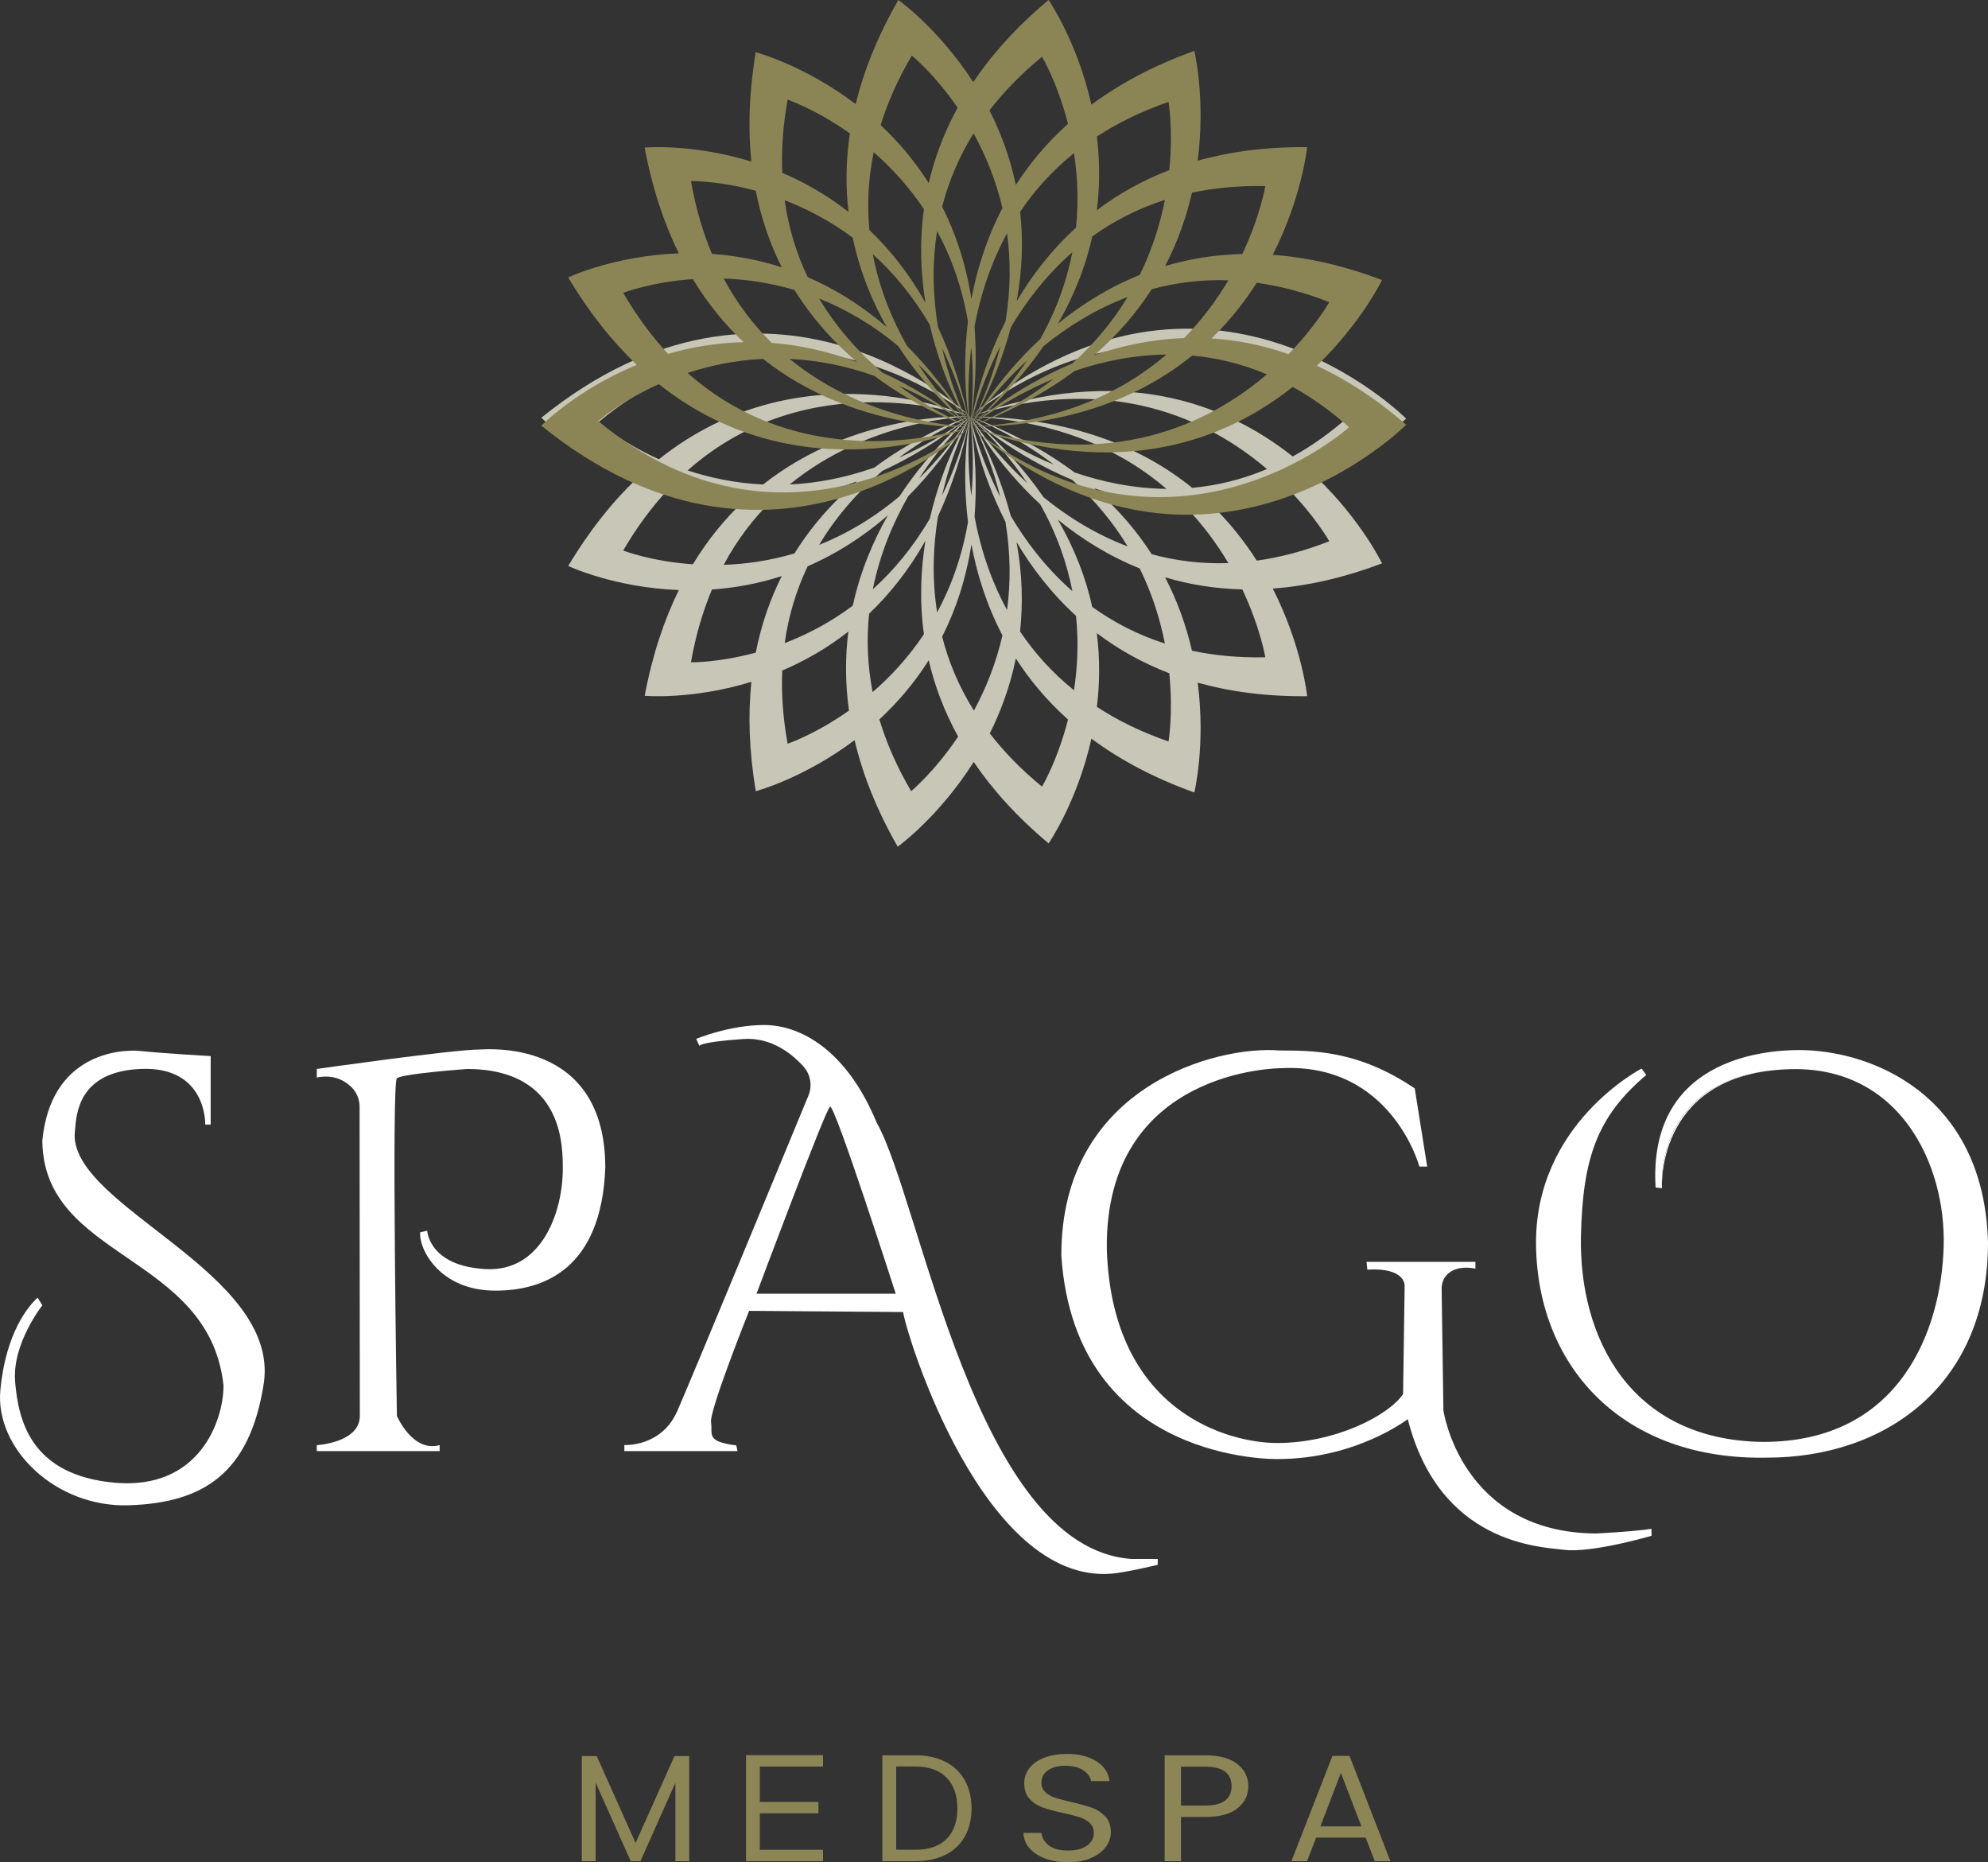 <?xml version="1.0" encoding="UTF-8"?>
<svg id="Layer_2" data-name="Layer 2" xmlns="http://www.w3.org/2000/svg" viewBox="0 0 1914.03 1792.53">
  <rect x="0" y="0" width="1914.03" height="1792.53" fill="#333333" stroke="none"/>
  <defs>
    <style>
      .cls-1 {
        fill: none;
      }

      .cls-1, .cls-2 {
        isolation: isolate;
      }

      .cls-3 {
        fill: #fff;
      }

      .cls-4 {
        fill: #8b8556;
      }

      .cls-5 {
        fill: #c8c6b7;
      }

      .cls-2 {
        fill: #8c8555;
      }
    </style>
  </defs>
  <g id="Layer_1-2" data-name="Layer 1">
    <g>
      <g>
        <path class="cls-5" d="m1267.9,459.8c28.07-13.07,56.86-31.53,85.96-56.83,0,0-191.81-193.47-419.74-2.04,196.44-151.92,364.79-.34,364.79-.34-18.05,16.07-36.21,28.81-54.27,38.82-63.79-50.68-165.07-90.82-310.52-38.48,136.56-43.02,230.57,3.49,285.7,50.58-24.54,10.36-48.71,15.96-71.97,18.06-47.94-38.8-116.33-67.9-213.73-68.64,86.06,4.13,146.59,33.3,188.96,69.63-32.25-.34-62.24-6.85-88.42-15.78-27.21-20.29-60.29-38.66-100.54-53.84,31.69,13.44,58.24,29.17,80.51,46.28-46.73-19.33-77.44-43.98-80.51-46.28,3.29,2.86,40.39,36.72,98.23,61,22.67,20.3,40.06,42.07,53.35,64.01-31.79-12.03-58.87-29.37-80.98-47.35-17.84-25.89-40.94-51.96-70.61-77.66,22.62,21.25,40.66,42.74,54.92,64.1-34.14-31.37-52.94-61.05-54.92-64.1,2.02,3.69,24.11,44.31,67.41,84.5,16.11,28.67,25.79,56.85,30.96,83.57-25.56-22.37-44.89-48.02-59.35-72.44-7.87-30.02-20.44-61.92-39.01-95.62,13.53,27.08,22.9,52.9,28.95,77.4-20.78-40.45-28.16-73.89-28.95-77.4.61,4.12,7.42,49.14,33.88,101.22,5.13,30.74,5.07,59.15,1.58,85-16.63-30.47-26.07-61.71-31.26-89.71,2.23-29.07,1.17-61.13-4.2-96.51,3.07,27.71,3.22,53.15,1.09,76.51-5.28-42.01-1.54-73.09-1.09-76.51-.83,3.98-8.9,46.07-2.15,101.46-5.75,33.66-16.39,62.49-29.71,87.04-5.27-33.28-3.68-64.93.85-92.49,12.82-27.46,23.46-59.23,31.02-96.02-7.11,28.72-16.36,53.91-27.11,76.08,9.86-43.37,25.44-72.91,27.11-76.08-2.22,3.55-25.94,41.85-38.91,98.25-16.31,27.92-35.13,50.22-54.85,68,6.8-34.37,19.82-64.59,34.06-89.52,20.61-20.84,40.7-46.11,59.71-76.73-15.82,23.34-32.36,43-49.25,59.59,23.33-35.81,46.66-57.26,49.25-59.59-3.25,2.52-37.19,29.62-68.09,76.76-25.73,21.62-51.95,36.63-77.4,46.81,17.54-29.48,39.47-53.01,60.97-71.29,27.15-12.51,55.39-29.59,84.52-52.29-23.64,16.94-46.64,29.94-68.84,39.78,35.04-26.29,65.52-38.45,68.84-39.78-4,1.26-46.44,14.85-92.35,49.15-28.86,10.18-56.17,15.07-81.52,16.28,75.88-62.05,167.68-65.25,173.87-65.43-6.59-.31-111.11-4.16-199.47,65.42-27.12-1.3-51.53-6.58-72.6-13.54,116.35-103.2,264.37-54.48,272.08-51.88-7.77-3.28-163.66-67.34-299.73,41.12-37.03-16.65-58.35-35.62-58.35-35.62,178.89-147.91,350.54-11.58,358.08-5.49-7.54-7.07-192.44-176.93-412.92,1.11,0,0,34.02,34.73,91.91,58.56-23.17,22.08-45.48,49.73-66.05,84.16,0,0,43.93,20.82,106.49,23.17-14.11,28.74-25.48,62.39-32.87,101.81,0,0,45.62,4.08,102.73-13.45-3.27,31.42-2.34,66.38,4.25,105.25,0,0,45.98-12.17,95.09-49.12,7.59,32.24,20.85,66.5,41.55,102.58,0,0,39.54-28.44,73.14-81.6,17.93,26.43,41.52,52.8,72.12,78.4,0,0,27.59-39.9,41.23-100.84,26.87,19.92,59.47,37.65,99.07,51.82,0,0,11.06-45.33,3.26-105.68,30.71,8.6,65.65,13.42,105.39,13.04,0,0-4.83-48.09-33.14-103.62,32.28-2.37,67.32-9.91,105.21-24.29,0,0-19.81-41.15-62.68-82.46Zm-214.29,10.23c25.84,8.87,54.96,15.27,86.43,16.38,17.83,18.14,31.78,37.32,42.61,55.62-26.6.9-51.23-2.41-73.81-8.57-14.07-21.91-32.15-43.4-55.23-63.43Zm-35.21,30.08c21.92,17.86,48.18,34.69,78.91,47.05,12.34,25.09,19.82,49.84,24.22,72.28-26.8-8.6-49.94-20.86-69.9-35.23-6-27.12-16.53-55.4-33.23-84.1Zm-39.69,21.6c14.28,24.15,32.97,48.88,57.27,71.07,2.66,26.01,1.34,50.22-1.97,71.64-21.45-17.29-38.45-36.56-51.91-56.6,2.89-26.42,2.25-55.16-3.38-86.1Zm-43.44,2.26c5.16,27.8,14.33,57.89,29.87,87.63-6.34,27.7-16.39,51.95-27.48,72.42-14.8-23.68-24.56-47.68-30.57-71.2,12.89-25.41,22.9-54.84,28.18-88.85Zm-44.25-3.58c-4.46,27.27-5.92,57.81-1.48,90.09-15.18,22.72-32.45,41.08-49.38,55.72-5.17-26.62-5.86-51.91-3.38-75.52,19.69-18.72,38.21-41.82,54.25-70.28Zm-36.25-24.31c-14.08,24.73-26.52,53.87-33.72,86.93-22.14,16.51-44.71,28.04-65.57,36.06,3.85-27.62,11.74-52.18,22.13-73.97,25.61-11.09,51.65-26.92,77.15-49.02Zm-89.85,36.64c-24.21,7.15-47.32,10.27-68.17,10.99,13.22-24.66,29.09-45.08,46.3-61.96,25.74-1.95,53.19-7.65,82.02-18.36-21.36,18.2-42.55,41.03-60.15,69.33Zm-164.9-2.8c13.35-22.95,27.91-42.35,43.22-58.75,21.88,6.39,46.23,10.73,72.7,11.3-17.66,16.63-34.27,36.64-48.85,60.7-40.51-2.82-67.07-13.25-67.07-13.25Zm65.22,107.58c4.59-26.15,11.54-49.38,20.23-70.07,21.25-1.47,43.9-5.38,67.21-12.91-10.92,21.68-19.65,46.16-25.05,73.66-36.33,9.87-62.39,9.32-62.39,9.32Zm93.07,78.38c-4.58-25.23-6.1-48.67-5.19-70.44,21.01-8.95,42.71-21.08,63.65-37.5-2.98,23.66-3.16,49.05.61,76.05-32.57,22.99-59.08,31.88-59.08,31.88Zm118.96,45.67c-13.99-23.73-23.91-46.81-30.61-69.08,16.87-15.61,33.28-34.4,47.5-56.9,5.56,23.97,14.63,48.65,28.33,73.47-22.95,34.11-45.23,52.5-45.23,52.5Zm125.97-4.38c-20.2-16.5-36.76-33.69-50.28-51.21,10.6-21.19,19.58-45.31,25.07-72.17,13.11,20.41,29.59,40.31,50.22,58.82-10.12,39.75-25.01,64.56-25.01,64.56Zm121.79-43.47c-26.42-9.11-49.22-20.43-68.96-33.29,2.66-21.94,3.12-45.81-.05-70.96,19.92,15.07,43.01,28.34,69.76,38.61,3.92,38.89-.74,65.65-.74,65.65Zm22.57-87.35c-5.22-22.74-13.41-46.73-25.87-70.65,22.66,6.76,47.42,11.01,74.33,11.62,17.5,36.95,22.16,65.36,22.16,65.36-25.72.54-49.2-1.78-70.63-6.32Zm18.82-140.3c23.72-1.46,48.54-6.15,74.13-15.12,26.44,27.12,39.27,50.07,39.27,50.07-24.47,9.61-47.75,15.58-69.83,18.64-11.61-18.21-25.92-36.52-43.57-53.6Z"/>
        <path class="cls-4" d="m1267.9,352.01c42.88-41.31,62.68-82.46,62.68-82.46-37.89-14.38-72.93-21.91-105.21-24.29,28.3-55.53,33.14-103.62,33.14-103.62-39.74-.38-74.68,4.44-105.39,13.04,7.81-60.35-3.26-105.68-3.26-105.68-39.6,14.17-72.2,31.9-99.07,51.82-13.64-60.94-41.23-100.84-41.23-100.84-30.86,25.82-54.58,52.42-72.56,79.07C903.71,27.4,864.9,0,864.9,0c-20.23,35.26-33.38,68.72-41.08,100.2-49.51-37.59-96.17-49.94-96.17-49.94-6.59,38.87-7.52,73.84-4.25,105.25-57.1-17.53-102.73-13.45-102.73-13.45,7.39,39.43,18.76,73.08,32.87,101.81-62.56,2.35-106.49,23.17-106.49,23.17,20.57,34.44,42.88,62.08,66.05,84.16-57.89,23.84-91.91,58.56-91.91,58.56,220.47,178.04,405.37,8.18,412.92,1.11-7.54,6.08-179.19,142.42-358.08-5.49,0,0,21.32-18.97,58.35-35.62,136.06,108.45,291.96,44.4,299.73,41.12-7.71,2.6-155.72,51.32-272.08-51.88,21.07-6.96,45.49-12.24,72.6-13.54,88.36,69.58,192.88,65.73,199.47,65.42-6.19-.17-97.99-3.38-173.87-65.43,25.35,1.21,52.66,6.1,81.52,16.28,45.92,34.3,88.36,47.88,92.35,49.15-3.32-1.33-33.8-13.49-68.84-39.78,22.21,9.83,45.21,22.84,68.84,39.78-29.12-22.7-57.37-39.77-84.52-52.29-21.5-18.27-43.43-41.81-60.97-71.29,25.07,10.03,50.88,24.75,76.24,45.86,31.14,47.82,65.95,75.16,69.24,77.72-2.64-2.38-26.74-24.2-50.41-60.72,17.29,16.82,34.22,36.85,50.41,60.72-19.36-31.18-39.82-56.83-60.83-77.89-13.95-24.67-26.54-54.48-32.95-88.37,19.73,17.79,38.55,40.1,54.87,68.02,12.97,56.39,36.69,94.69,38.91,98.25-1.67-3.18-17.25-32.71-27.11-76.08,10.75,22.17,20,47.37,27.11,76.08-7.55-36.79-18.19-68.56-31.02-96.02-4.53-27.56-6.12-59.21-.85-92.49,13.32,24.55,23.96,53.38,29.71,87.04-6.75,55.39,1.32,97.48,2.15,101.46-.45-3.42-4.19-34.5,1.09-76.51,2.13,23.36,1.98,48.8-1.09,76.51,5.37-35.38,6.43-67.44,4.2-96.51,5.19-28.02,14.64-59.29,31.29-89.77,3.54,25.73,3.64,54.07-1.49,84.83-26.56,52.18-33.38,97.32-34,101.45.79-3.51,8.2-37.08,29.07-77.63-6.07,24.52-15.47,50.42-29.07,77.63,18.65-33.83,31.25-65.79,39.13-95.81,14.45-24.37,33.74-49.94,59.24-72.25-5.17,26.72-14.85,54.9-30.96,83.57-43.29,40.19-65.39,80.81-67.41,84.5,1.98-3.05,20.77-32.73,54.92-64.1-14.26,21.36-32.3,42.85-54.92,64.1,29.67-25.7,52.77-51.77,70.61-77.66,22.1-17.98,49.18-35.32,80.98-47.35-13.29,21.94-30.68,43.72-53.35,64.01-57.84,24.28-94.95,58.13-98.23,61,3.08-2.3,33.78-26.95,80.51-46.28-22.27,17.11-48.82,32.84-80.51,46.28,40.25-15.19,73.33-33.55,100.54-53.84,26.18-8.93,56.17-15.44,88.42-15.78-42.38,36.33-102.9,65.49-188.96,69.63,97.4-.75,165.79-29.84,213.73-68.64,23.27,2.1,47.44,7.71,71.97,18.06-55.14,47.1-149.14,93.6-285.7,50.58,145.45,52.34,246.73,12.2,310.52-38.48,18.06,10.01,36.22,22.76,54.27,38.82,0,0-168.34,151.58-364.79-.34,227.93,191.43,419.74-2.04,419.74-2.04-29.09-25.3-57.89-43.76-85.96-56.83Zm-49.66-172.88s-4.66,28.41-22.16,65.36c-26.91.61-51.68,4.86-74.33,11.62,12.46-23.92,20.64-47.91,25.87-70.65,21.43-4.55,44.91-6.87,70.63-6.32Zm-93.2-81.02s4.66,26.76.74,65.65c-26.75,10.27-49.84,23.54-69.76,38.61,3.18-25.15,2.72-49.02.05-70.96,19.74-12.86,42.55-24.19,68.96-33.29Zm-121.79-43.47s14.88,24.81,25.01,64.56c-20.64,18.52-37.12,38.43-50.23,58.84-5.58-26.8-14.67-50.77-25.38-71.78,13.59-17.66,30.24-34.99,50.6-51.62Zm-125.37-1.19s21.61,17.48,44.13,50.19c-13.43,24.52-22.35,48.9-27.84,72.59-13.89-21.97-29.86-40.42-46.32-55.81,6.7-21.58,16.45-43.94,30.02-66.97Zm-119.56,42.48s26.97,9.06,59.93,32.49c-4,26.85-4.06,52.08-1.3,75.57-21-16.48-42.75-28.65-63.81-37.62-.91-21.77.61-45.21,5.19-70.44Zm-30.68,87.71c5.41,27.5,14.13,51.98,25.05,73.66-23.31-7.53-45.97-11.44-67.21-12.91-8.69-20.69-15.64-43.92-20.23-70.07,0,0,26.06-.54,62.39,9.32Zm-84.39,157.01c-15.31-16.41-29.87-35.8-43.22-58.75,0,0,26.57-10.43,67.07-13.25,14.57,24.06,31.19,44.06,48.85,60.7-26.47.58-50.83,4.92-72.7,11.3Zm181.84,7.78c-28.83-10.71-56.28-16.4-82.02-18.36-17.21-16.88-33.08-37.29-46.3-61.96,20.85.72,43.96,3.84,68.17,10.99,17.6,28.3,38.8,51.13,60.15,69.33Zm28.68-33.55c-25.18-21.64-50.87-37.22-76.14-48.16-10.39-21.78-18.28-46.35-22.13-73.97,20.82,8.01,43.36,19.52,65.47,36,6.85,32.74,18.96,61.6,32.79,86.13Zm37.27-23.44c-15.96-28.33-34.39-51.35-53.98-70.02-2.23-23.41-1.32-48.49,4.1-74.93,16.62,14.49,33.52,32.58,48.4,54.86-4.44,32.28-2.98,62.82,1.48,90.09Zm44.25-3.58c-5.28-34.01-15.3-63.44-28.18-88.85,5.96-23.32,15.62-47.13,30.22-70.62,11.19,20.22,21.38,44.27,27.81,71.88-15.53,29.73-24.69,59.81-29.85,87.59Zm43.57,2.04c5.64-30.95,6.24-59.64,3.3-85.96,13.45-20.02,30.44-39.26,51.87-56.53,3.31,21.42,4.63,45.63,1.97,71.64-24.23,22.12-42.88,46.77-57.14,70.85Zm39.56,21.81c16.7-28.69,27.23-56.97,33.23-84.1,19.96-14.37,43.1-26.63,69.9-35.23-4.4,22.44-11.89,47.19-24.22,72.28-30.73,12.36-57,29.19-78.91,47.05Zm90.43-33.34c22.58-6.16,47.21-9.47,73.81-8.57-10.83,18.3-24.78,37.48-42.61,55.62-31.47,1.11-60.59,7.51-86.43,16.38,23.08-20.03,41.16-41.51,55.23-63.43Zm101.16-6.2c22.08,3.07,45.36,9.03,69.83,18.64,0,0-12.84,22.95-39.27,50.07-25.58-8.97-50.41-13.65-74.13-15.12,17.65-17.08,31.96-35.39,43.57-53.6Z"/>
      </g>
      <g class="cls-1">
        <path class="cls-3" d="m121.19,1030.41c-.85.15-1.68.3-2.5.47"/>
        <path class="cls-3" d="m123.78,1030c.88-.13,1.78-.25,2.68-.35s1.84-.21,2.78-.3"/>
        <path class="cls-3" d="m254.12,1330.65c-13.37,88.39-59.17,115.62-128.62,118.22-.54.02-1.09.04-1.64.06-70.38,2.25-128.77-54.65-123.52-110.8,5.24-56.15,27.69-81.6,35.93-89.09l4.49,7.48s-29.19,36.69-26.2,73.37c3,36.68,14.72,90.06,95.83,97.32,81.11,7.26,104.81-59.14,104.81-93.58-13.67-127.08-173.69-120.91-174.44-235.82,8.05-82.72,73.37-88.34,95.08-86.09,21.71,2.25,67,4.87,67,4.87v65.88h-5.24s1.88-56.52-62.51-53.53c-2.02.09-3.96.23-5.84.4-.94.09-1.87.19-2.78.3-.91.11-1.81.23-2.68.35-.88.13-1.74.27-2.59.41-.85.15-1.68.3-2.5.47-2.87.57-5.55,1.26-8.07,2.04-39.19,12.17-37.41,47.81-38.8,59.66-.19,70.19,196.52,131.95,182.3,238.07Z"/>
        <path class="cls-3" d="m582.77,1124.02c-3.75,98.07-59.9,118.29-105.56,118.29-54.65.25-74.37-41.18-72.62-56.15l6.73-1.5s1.5,33.94,56.15,36.93c54.65,3,74.36-55.9,74.36-96.07,0-20.22,1.75-96.07-91.58-96.58,0,0-62.89,4.49-68.13,8.99-5.24,4.49,0,324.91,0,324.91,0,0,14.97,35.44,41.18,28.2v5.74h-118.29v-5.74s41.43-2.25,41.43-28.2c0-27.54-.2-251.83-.24-297.57,0-7.06-2.76-13.88-7.81-18.83-6.46-6.33-17.22-12.52-33.38-9.26v-8.24s131.51-18.71,156.47-18.71c5.87,0,121.28-11.73,121.28,113.79Z"/>
        <path class="cls-3" d="m1089.22,1500.58c-150.48-10.48-202.69-345.33-245.18-419.99-29.38-71.12-74.49-93.95-108.18-93.95s-65.5,13.33-65.5,13.33l2.99,6.89s-1.12-3.75,42.3-6.74c26.77-1.85,46.57,13.95,57.81,26.34,6.93,7.63,8.84,18.56,4.91,28.09-23.73,57.47-113.07,273.66-126.35,303.8-15.35,34.81-50.91,32.57-50.91,32.57v5.87h108.93l-1.13-5.49c-29.95-3.75-22.46-10.86-24.33-22.09-1.88-11.23,36.68-107.43,36.68-107.43l148.23,1.12c3.81,24.25,77.11,260.9,199.88,251.92,14.56-1.07,45.29-8.61,45.29-8.61v-5.61h-25.45Zm-360.84-255.29s66.25-177.05,70.75-180.05c4.49-3,63.26,180.05,63.26,180.05h-134Z"/>
        <path class="cls-3" d="m1590.06,1471.58v6.73s-57.27,16.84-84.22,13.48c-22.84-2.86-119.6-5.05-150.47-125.77,0,0-49.8,38.41-125.04,38.41,0,0-195.01,4.83-208.48-195.62-.58-163.77,150.48-202.69,209.99-197.64,30.35.2,74.68-1.12,130.26,36.5l11.98,75.24h-7.48s-26.95-100.32-133.26-94.7c0,0-169.94-.19-167.7,174.43,5.06,157.21,117.92,186.35,163.96,186.35,55.65,0,107.05-26.14,121.28-47.1l1.5-104.06s1.5-17.97-35.93-15.72l-.75-7.48h104.81v6.55s-19.19-4.79-28.56,7.2c-2.71,3.46-4.02,7.82-3.96,12.21l1.71,117.03s16.76,117.35,146.46,118.47c0,0,34.69-1.63,53.9-4.49Z"/>
        <path class="cls-3" d="m1914.03,1195.89c0,137.75-99.01,207.26-212.8,207.19-137,2.8-220.09-85.35-222.34-203.26-2.25-117.91,101.63-171.25,101.63-171.25l4.49,6.18c-47.16,39.86-61.2,79.71-62.89,154.97-2.05,96.76,46.61,196.32,174.62,198.2,133.07.56,172.38-108.37,174.62-188.1,2.25-79.73-42.67-172.93-146.54-170.69-1.07.02-2.12.05-3.17.09-128.18,4.37-121.89,109.1-121.49,114.26,0,.13.01.2.01.2l-6.17-.56c-7.31-122.77,102.74-132.37,138.12-132.37,68.69,0,177.99,42.16,181.92,185.14Z"/>
        <path class="cls-3" d="m1600.15,1143.48c-.39-5.16-6.69-109.89,121.49-114.26-124.94,4.41-121.73,109.08-121.49,114.26Z"/>
      </g>
      <g class="cls-1">
        <path class="cls-2" d="m663.57,1690.31v101.2h-13.31v-75.46l-33.64,75.46h-9.36l-33.78-75.61v75.61h-13.31v-101.2h14.33l37.44,83.65,37.44-83.65h14.19Z"/>
        <path class="cls-2" d="m731.57,1700.4v34.07h56.45v10.97h-56.45v35.1h60.84v10.97h-74.14v-102.07h74.14v10.97h-60.84Z"/>
        <path class="cls-2" d="m910.15,1695.79c8.14,4.14,14.38,10.07,18.72,17.77,4.34,7.7,6.51,16.77,6.51,27.2s-2.17,19.48-6.51,27.13c-4.34,7.66-10.58,13.5-18.72,17.55-8.14,4.05-17.77,6.07-28.88,6.07h-31.73v-101.93h31.73c11.11,0,20.74,2.07,28.88,6.22Zm1.24,74.29c6.92-6.97,10.38-16.74,10.38-29.32s-3.49-22.57-10.46-29.69c-6.97-7.12-16.99-10.68-30.05-10.68h-18.43v80.14h18.43c13.16,0,23.2-3.48,30.13-10.46Z"/>
        <path class="cls-2" d="m1006.32,1788.94c-6.46-2.39-11.53-5.7-15.2-9.94-3.67-4.24-5.57-9.14-5.69-14.7h17.24c.59,4.78,2.99,8.8,7.2,12.06,4.2,3.27,10.34,4.9,18.4,4.9s13.78-1.58,18.22-4.75c4.44-3.17,6.67-7.24,6.67-12.21,0-3.9-1.31-7.07-3.91-9.51-2.61-2.44-5.87-4.29-9.78-5.56-3.91-1.27-9.18-2.63-15.82-4.09-8.18-1.75-14.73-3.51-19.64-5.26-4.92-1.76-9.13-4.51-12.62-8.26-3.5-3.75-5.24-8.8-5.24-15.14,0-5.56,1.72-10.48,5.15-14.77,3.44-4.29,8.27-7.6,14.49-9.94,6.22-2.34,13.36-3.51,21.42-3.51,11.61,0,21.12,2.39,28.53,7.17,7.41,4.78,11.58,11.11,12.53,19.01h-17.77c-.59-3.9-3.08-7.34-7.47-10.31-4.39-2.97-10.19-4.46-17.42-4.46-6.75,0-12.27,1.44-16.53,4.31-4.27,2.88-6.4,6.9-6.4,12.06,0,3.71,1.27,6.73,3.82,9.07,2.55,2.34,5.69,4.12,9.42,5.34,3.73,1.22,8.98,2.61,15.73,4.17,8.18,1.85,14.75,3.68,19.73,5.48,4.98,1.81,9.24,4.58,12.8,8.34,3.55,3.75,5.33,8.85,5.33,15.28,0,4.97-1.6,9.65-4.8,14.04s-7.94,7.95-14.22,10.68c-6.28,2.73-13.69,4.09-22.22,4.09s-15.49-1.19-21.95-3.58Z"/>
        <path class="cls-2" d="m1191.55,1740.54c-6.85,5.61-17.3,8.41-31.35,8.41h-23.15v42.56h-15.72v-101.93h38.87c13.59,0,23.92,2.78,31.01,8.34,7.08,5.56,10.62,12.72,10.62,21.5s-3.43,15.53-10.28,21.13Zm-12.01-7.39c4.15-3.22,6.22-7.8,6.22-13.75,0-12.58-8.52-18.87-25.57-18.87h-23.15v37.44h23.15c8.75,0,15.2-1.61,19.35-4.83Z"/>
        <path class="cls-2" d="m1314.83,1768.84h-47.65l-8.78,22.67h-15.05l39.5-101.34h16.46l39.34,101.34h-15.05l-8.78-22.67Zm-4.08-10.82l-19.75-51.48-19.75,51.48h39.5Z"/>
      </g>
    </g>
  </g>
</svg>